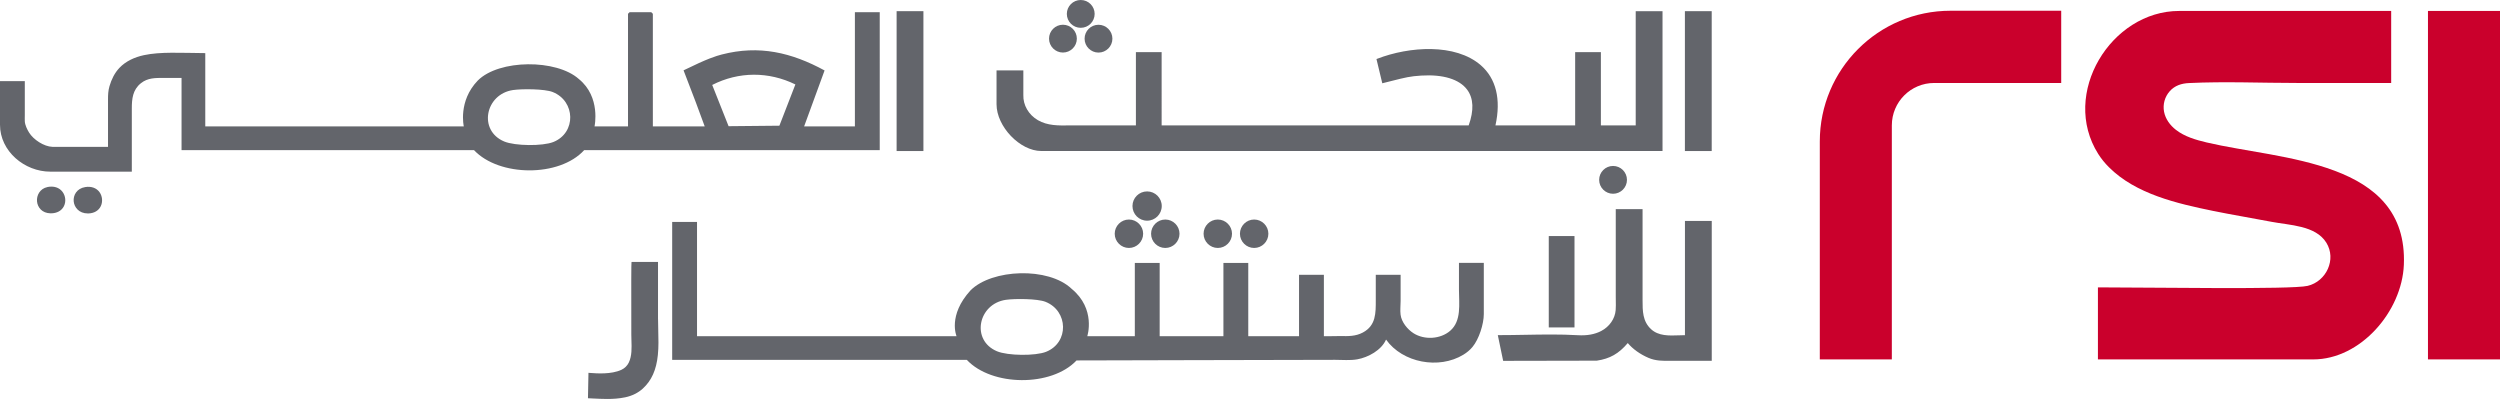 <svg xmlns="http://www.w3.org/2000/svg" id="b" width="649" height="103.59" viewBox="0 0 649 103.59"><g id="c"><rect x="630.3" y="2.84" width="18.7" height="90.46" transform="translate(1279.3 96.14) rotate(180)" fill="#ca002c"></rect><path d="M502.12,21.54c-6.08,0-11,4.93-11,11v60.76h-18.7v-56.57c0-18.75,15.2-33.94,33.94-33.94h28.73v18.76h-32.97Z" fill="#ca002c" fill-rule="evenodd"></path><path d="M620.75,2.84v18.7h-24.3c-9.36,0-18.84-.43-28.19.02-1.92.09-3.67.63-4.99,2.11s-1.84,3.47-1.48,5.35c.36,1.87,1.56,3.51,3.07,4.68,2.31,1.8,5.22,2.62,8.03,3.29,19.22,4.54,52.28,4.45,51.15,31.76-.5,12.1-11.24,24.55-23.52,24.55h-55.9v-18.7c13.65,0,50.25.61,54.44-.39,4.85-1.15,7.55-6.88,4.85-11.22-2.78-4.49-9.57-4.51-14.17-5.4-5.06-.98-10.14-1.8-15.18-2.83-9.34-1.92-20.12-4.37-27.1-11.37-1.04-1.04-1.98-2.19-2.77-3.44-9.85-15.6,3.32-37.11,21.02-37.11h55.03Z" fill="#ca002c"></path><path d="M418.75,43.08c-1.99,0-3.61,1.62-3.61,3.61s1.62,3.61,3.61,3.61,3.61-1.62,3.61-3.61-1.62-3.61-3.61-3.61Z" fill="#63656b"></path><path d="M281.56,10.04c0,1.99,1.62,3.61,3.61,3.61s3.61-1.62,3.61-3.61-1.62-3.61-3.61-3.61-3.61,1.62-3.61,3.61Z" fill="#63656b"></path><path d="M275.94,13.64c1.99,0,3.61-1.62,3.61-3.61s-1.62-3.61-3.61-3.61-3.61,1.62-3.61,3.61,1.62,3.61,3.61,3.61Z" fill="#63656b"></path><circle cx="280.56" cy="3.61" r="3.61" fill="#63656b"></circle><path d="M222.35,3.16h-.42v29.65h-13.18l5.31-14.52c-8.59-4.67-17.01-6.65-26.69-4.14-1.48.39-3.6,1-9.92,4.11,2.08,5.32,4.5,11.76,5.49,14.55h-13.46V3.58l-.42-.42h-5.61l-.42.42v29.23h-8.69s1.69-7.63-4.08-12.3c-5.78-5.18-20.69-5.15-26.23.4-5.16,5.35-3.63,11.9-3.63,11.9H53.29V13.79c-6.45-.05-11.65-.39-15.94.53-2.37.51-4.68,1.54-6.35,3.3-1.26,1.33-2.07,3.01-2.58,4.76-.34,1.18-.38,2.22-.38,3.43v12.31h-10.13c-1.43,0-2.87.04-4.3,0-2.2-.07-4.92-1.86-6.06-3.7-.51-.83-1.06-1.95-1.11-2.93-.03-.52,0-1.05,0-1.56v-8.87H0v11.33c0,6.91,6.41,12.17,13.04,12.17h21.18v-16.39c0-2.5.22-4.84,2.34-6.55,1.79-1.45,3.82-1.39,5.98-1.39,1.53,0,3.06,0,4.59,0v18.74h75.92c6.51,6.94,22.17,7.08,28.61,0h76.72V3.16h-6.03ZM143.66,36.86c-2.8,1.12-9.97,1.04-12.77-.13-6.82-2.86-4.91-12.33,2.32-13.36,2.32-.33,8.18-.31,10.27.52,5.93,2.36,6.15,10.57.18,12.97ZM202.32,32.63l-13.18.13-4.25-10.71c6.9-3.51,14.65-3.52,21.59-.13l-4.15,10.71Z" fill="#63656b"></path><rect x="232.76" y="2.9" width="6.96" height="36.31" fill="#63656b"></rect><path d="M22.15,48.56c-2.28.36-3.16,2.17-3.02,3.7.14,1.53,1.35,3.15,3.68,3.15.04,0,.09,0,.13,0,1.48-.04,2.66-.72,3.22-1.88.56-1.15.42-2.63-.34-3.67-.79-1.07-2.13-1.55-3.67-1.3Z" fill="#63656b"></path><path d="M12.32,48.56c-1.97.4-2.86,2.18-2.71,3.73.14,1.52,1.29,3.06,3.53,3.09h.07c1.56,0,2.79-.67,3.38-1.85.59-1.17.44-2.67-.37-3.74-.85-1.12-2.27-1.57-3.9-1.24Z" fill="#63656b"></path><path d="M424.62,32.55h-9.03V13.53h-6.68v19.02h-20.69c1.49-6.77.17-12.16-3.81-15.62-6.61-5.73-18.56-4.89-26.87-1.68l-.21.08,1.51,6.29,2.27-.57c3.8-.96,4.95-1.25,7.86-1.43,5.66-.35,9.88.95,11.9,3.66,1.67,2.24,1.8,5.36.4,9.27h-79.71V13.53h-6.68v19.02h-15.85c-.48,0-.97,0-1.46.01-2.77.04-5.64.09-8.13-1.36-2.42-1.41-3.87-3.91-3.78-6.55.01-2.44,0-3.51,0-4.53,0-.49,0-.97,0-1.59v-.26h-6.96v8.79c0,5.79,6.08,12.14,11.62,12.14h161.27V2.9h-6.96v29.65Z" fill="#63656b"></path><rect x="437.4" y="2.9" width="6.96" height="36.31" fill="#63656b"></rect><path d="M378.75,75.41c0,3.48.69,7.89-2.28,10.46-2.54,2.2-6.7,2.43-9.52.64-1.58-1.01-3.12-2.89-3.36-4.81-.15-1.14.01-2.44.01-3.59v-6.78h-6.45v6.56c0,3.36.08,6.6-3.35,8.43-1.89,1.01-3.8.96-5.86.92-.33,0-4.26.07-4.26.03v-15.94h-6.45v15.94h-13.18v-19.02h-6.45v19.02h-16.55v-19.02h-6.45v19.02h-12.34s2.32-7.05-4.07-12.3c-6.02-5.74-20.69-5.15-26.23.4-5.97,6.51-3.64,11.9-3.64,11.9h-67.37v-29.65h-6.45v35.8h76.49c6.48,6.92,21.99,7.05,28.48.15,2.71,0,5.43-.01,8.14-.02,6.39-.02,12.77-.03,19.16-.05,7.43-.02,14.86-.04,22.3-.05,5.85-.01,11.7-.03,17.55-.04,1.89,0,3.87.2,5.73-.13,2.82-.5,6.28-2.37,7.47-5.13,4.28,6.03,13.73,7.81,20.09,3.92.88-.54,1.69-1.2,2.35-2,1.68-2.01,2.94-5.96,2.94-8.54v-13.29h-6.45v7.16ZM271.59,91.32c-2.8,1.12-9.97,1.04-12.77-.13-6.83-2.86-4.91-12.33,2.32-13.36,2.32-.33,8.18-.31,10.27.52,5.93,2.36,6.15,10.57.17,12.97Z" fill="#63656b"></path><path d="M437.4,87.01c-.49,0-.98.02-1.49.04-2.63.1-5.36.2-7.3-1.6-2.2-2.04-2.2-4.72-2.2-7.56v-23.6h-6.96v22.66c0,.35,0,.71.01,1.06.01.82.03,1.66-.03,2.47-.16,2.23-1.6,4.32-3.76,5.45-1.66.87-3.71,1.24-6.09,1.09-4.54-.27-9.22-.18-13.74-.1-2.2.04-4.48.08-6.7.08h-.31l1.39,6.68,24.31-.05c3.4-.51,5.68-1.8,8.04-4.57,1.29,1.54,3.18,2.9,5.37,3.84,1.88.81,3.73.79,5.69.77.31,0,.62,0,.94,0h9.8v-36.31h-6.96v29.65Z" fill="#63656b"></path><path d="M170.82,82.89v-14.9h-6.81l-.07.07q-.1.1-.05,18.77c0,.48.02.98.03,1.48.07,2.01.14,4.09-.68,5.8-.39.82-1.07,1.49-1.92,1.89-2.66,1.23-6.42.94-8.03.82l-.53-.04v.27c0,.06-.12,6.08-.12,6.08v.25s1.41.07,1.41.07c1.22.06,2.41.12,3.6.12,1.53,0,3.05-.1,4.65-.43,1.78-.37,3.37-1.16,4.59-2.28,2.26-2.08,3.5-4.84,3.89-8.7.22-2.13.16-4.34.1-6.48-.03-.96-.05-1.9-.05-2.82Z" fill="#63656b"></path><rect x="402.06" y="61.28" width="6.68" height="23.72" fill="#63656b"></rect><path d="M298.82,60.68c0,2.04,1.66,3.69,3.69,3.69s3.69-1.66,3.69-3.69-1.66-3.69-3.69-3.69-3.69,1.66-3.69,3.69Z" fill="#63656b"></path><path d="M293.07,64.37c2.03,0,3.69-1.66,3.69-3.69s-1.66-3.69-3.69-3.69-3.69,1.66-3.69,3.69,1.66,3.69,3.69,3.69Z" fill="#63656b"></path><path d="M325.58,64.37c2.03,0,3.69-1.66,3.69-3.69s-1.66-3.69-3.69-3.69-3.69,1.66-3.69,3.69,1.66,3.69,3.69,3.69Z" fill="#63656b"></path><path d="M316.14,64.37c2.03,0,3.69-1.66,3.69-3.69s-1.66-3.69-3.69-3.69-3.69,1.66-3.69,3.69,1.66,3.69,3.69,3.69Z" fill="#63656b"></path><path d="M297.79,57.29c2.09,0,3.8-1.7,3.8-3.8s-1.7-3.8-3.8-3.8-3.8,1.7-3.8,3.8,1.7,3.8,3.8,3.8Z" fill="#63656b"></path></g></svg>